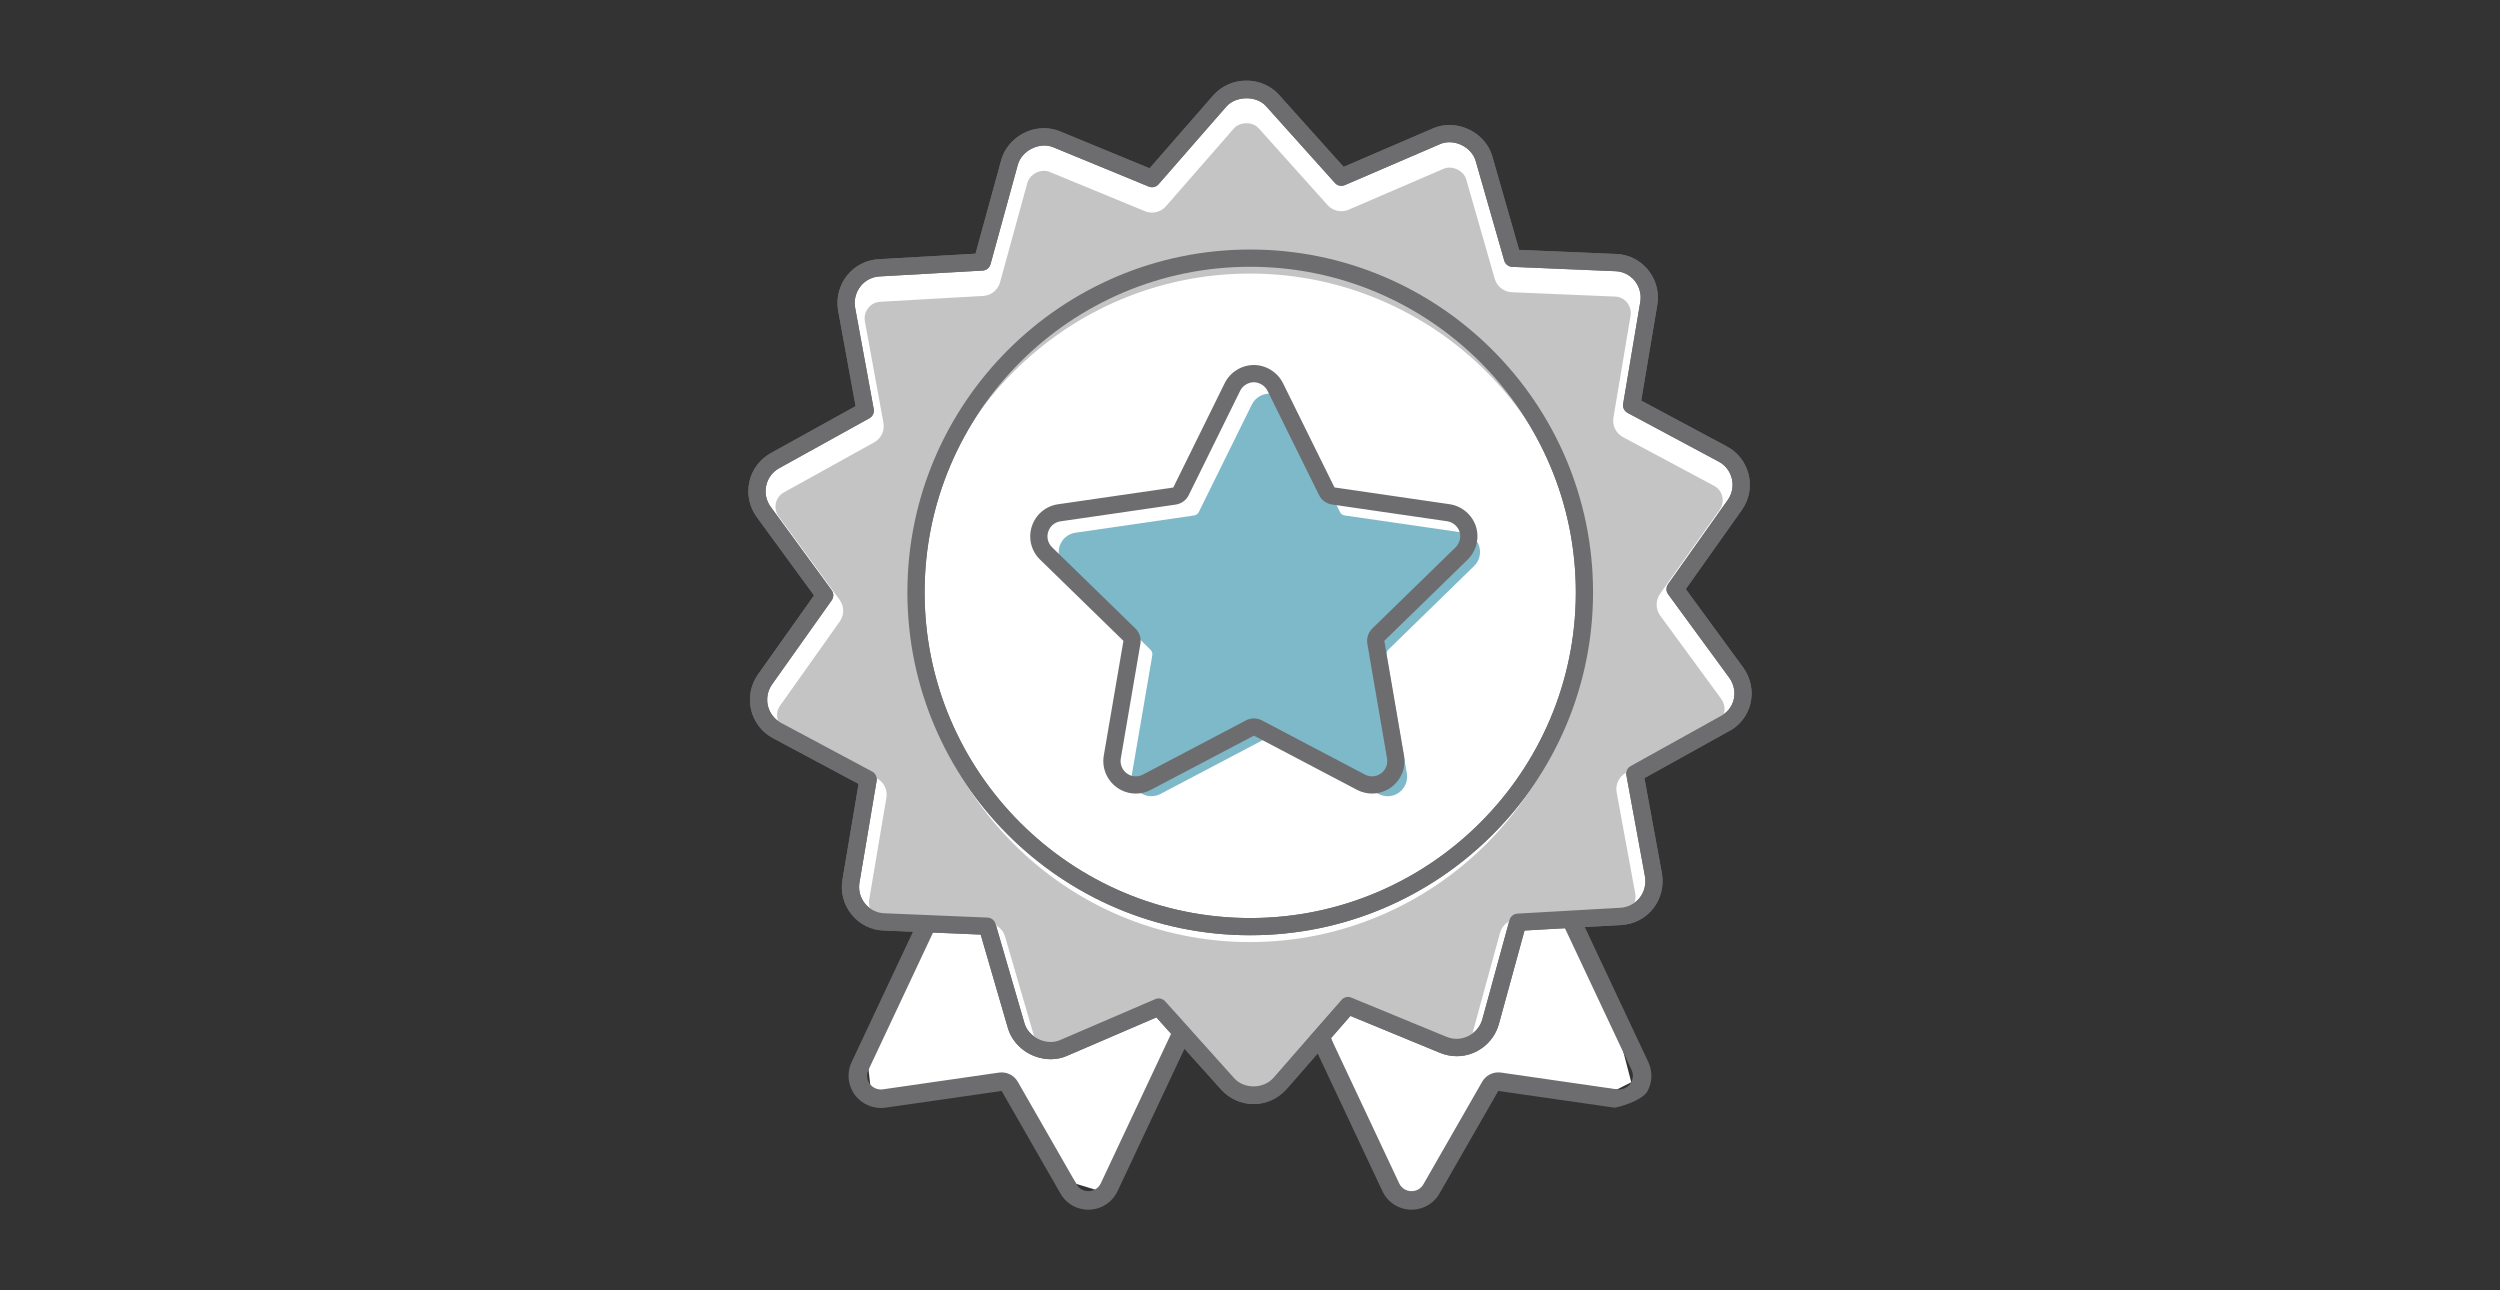<?xml version="1.0" encoding="utf-8"?>
<!-- Generator: Adobe Illustrator 16.0.0, SVG Export Plug-In . SVG Version: 6.00 Build 0)  -->
<!DOCTYPE svg PUBLIC "-//W3C//DTD SVG 1.1//EN" "http://www.w3.org/Graphics/SVG/1.1/DTD/svg11.dtd">
<svg version="1.1" id="Capa_1" xmlns="http://www.w3.org/2000/svg" xmlns:xlink="http://www.w3.org/1999/xlink" x="0px" y="0px"
	 width="155px" height="80px" viewBox="-34.5 3 155 80" enable-background="new -34.5 3 155 80" xml:space="preserve">
<rect x="-34.5" y="3" width="155" height="80" fill="#333333" stroke="none"/>
<g>
	<g>
		<g>
			<polygon fill="#FFFFFF" points="25.875,54.479 22.339,62.397 19.653,67.772 19.35,69.32 19.511,70.741 27.855,70.035 
				32.234,76.403 34.077,76.965 40.017,65.368 			"/>
			<polygon fill="#FFFFFF" points="46.663,63.388 48.645,69.187 51.473,76.397 53.452,77.53 58.26,70.035 65.763,70.54 
				66.638,70.098 65.332,65.085 62.077,58.721 			"/>
			<g>
				<path fill="#FFFFFF" d="M43.011,60.451c11.426,0,20.725-9.299,20.725-20.726c0-11.425-9.299-20.719-20.725-20.719
					c-11.425,0-20.719,9.294-20.719,20.719C22.292,51.152,31.585,60.451,43.011,60.451 M42.778,8.535
					c-0.608,0-1.216,0.238-1.641,0.716l-4.211,4.823l-5.925-2.44c-0.25-0.102-0.514-0.151-0.778-0.151
					c-0.941,0-1.862,0.625-2.13,1.579l-1.698,6.179l-6.387,0.363c-0.614,0.034-1.189,0.327-1.572,0.809
					c-0.388,0.484-0.553,1.113-0.447,1.748l1.155,6.301l-5.601,3.103c-0.544,0.303-0.931,0.822-1.061,1.431
					c-0.133,0.604-0.001,1.231,0.359,1.732l3.788,5.18l-3.705,5.226c-0.354,0.507-0.479,1.145-0.335,1.752
					c0.148,0.601,0.543,1.116,1.081,1.402l5.653,3.021l-1.067,6.327c-0.101,0.617,0.067,1.249,0.47,1.736
					c0.395,0.481,0.981,0.765,1.584,0.782l6.398,0.268l1.792,6.158c0.267,0.939,1.213,1.553,2.144,1.553
					c0.273,0,0.543-0.052,0.796-0.163l5.898-2.538l4.287,4.78c0.412,0.446,0.998,0.704,1.6,0.704c0.623,0,1.215-0.271,1.639-0.749
					l4.212-4.825l5.92,2.439c0.268,0.109,0.548,0.166,0.828,0.166c0.964,0,1.823-0.651,2.088-1.59l1.695-6.181l6.392-0.365
					c0.612-0.031,1.184-0.327,1.568-0.805c0.391-0.483,0.554-1.117,0.449-1.748l-1.157-6.299l5.55-3.082
					c0.552-0.271,0.948-0.774,1.098-1.374c0.149-0.623,0.019-1.276-0.358-1.799l-3.792-5.179l3.703-5.224
					c0.356-0.507,0.48-1.147,0.334-1.754c-0.146-0.603-0.537-1.113-1.082-1.399l-5.647-3.021l1.063-6.328
					c0.101-0.618-0.069-1.249-0.47-1.739c-0.395-0.477-0.98-0.765-1.584-0.779l-6.396-0.271l-1.771-6.175
					c-0.27-0.934-1.212-1.55-2.146-1.55c-0.271,0-0.544,0.052-0.796,0.164l-5.9,2.539l-4.291-4.781
					C43.96,8.762,43.371,8.535,42.778,8.535L42.778,8.535z"/>
				<path fill="#6D6D6F" d="M43.227,71.453c-0.753,0-1.48-0.32-1.993-0.877l-4.036-4.498l-5.545,2.385
					c-0.31,0.138-0.65,0.207-1.007,0.207c-1.221,0-2.338-0.816-2.658-1.941l-1.683-5.785l-6.014-0.252
					c-0.762-0.021-1.484-0.379-1.976-0.979c-0.497-0.599-0.711-1.387-0.584-2.159l1.003-5.953l-5.314-2.839
					c-0.672-0.358-1.163-0.993-1.348-1.745c-0.18-0.762-0.028-1.555,0.416-2.188l3.484-4.915l-3.561-4.871
					c-0.453-0.628-0.616-1.415-0.45-2.163c0.162-0.754,0.645-1.405,1.323-1.782l5.266-2.917l-1.085-5.924
					c-0.131-0.782,0.072-1.573,0.556-2.177c0.474-0.599,1.189-0.966,1.96-1.009l6.002-0.341l1.596-5.809
					c0.321-1.145,1.435-1.972,2.646-1.972c0.341,0,0.67,0.064,0.981,0.191l5.572,2.294l3.958-4.535C41.242,8.326,41.986,8,42.778,8
					c0.766,0,1.49,0.307,1.988,0.844l4.039,4.502l5.548-2.388c0.303-0.134,0.651-0.208,1.007-0.208c1.218,0,2.336,0.815,2.66,1.937
					l1.665,5.806l6.01,0.254c0.756,0.019,1.477,0.374,1.974,0.973c0.5,0.611,0.711,1.399,0.585,2.167l-1,5.951l5.311,2.842
					c0.674,0.353,1.166,0.989,1.351,1.744c0.181,0.757,0.029,1.555-0.418,2.189l-3.48,4.912l3.564,4.867
					c0.47,0.652,0.631,1.468,0.445,2.241c-0.188,0.759-0.69,1.389-1.38,1.728l-5.191,2.883l1.088,5.922
					c0.129,0.785-0.073,1.576-0.557,2.18c-0.483,0.599-1.198,0.966-1.961,1.004l-6.002,0.343l-1.594,5.812
					c-0.33,1.168-1.4,1.98-2.604,1.98c-0.351,0-0.696-0.067-1.03-0.203l-5.567-2.294l-3.959,4.536
					C44.744,71.115,44,71.453,43.227,71.453z M37.339,64.9c0.149,0,0.294,0.063,0.398,0.178l4.287,4.779
					c0.623,0.674,1.813,0.672,2.441-0.041l4.21-4.822c0.149-0.174,0.393-0.231,0.605-0.143l5.92,2.438
					c0.903,0.369,1.941-0.164,2.199-1.074l1.694-6.18c0.061-0.221,0.255-0.377,0.485-0.391l6.389-0.363
					c0.462-0.024,0.892-0.245,1.185-0.607c0.294-0.365,0.415-0.849,0.337-1.325l-1.155-6.291c-0.041-0.225,0.066-0.452,0.267-0.563
					l5.551-3.081c0.429-0.214,0.724-0.586,0.837-1.036c0.111-0.465,0.013-0.962-0.273-1.356l-3.79-5.177
					c-0.136-0.185-0.137-0.438-0.004-0.625l3.703-5.224c0.268-0.381,0.36-0.864,0.25-1.321c-0.111-0.455-0.406-0.839-0.812-1.051
					l-5.651-3.025c-0.202-0.108-0.313-0.333-0.275-0.559l1.063-6.328c0.076-0.463-0.055-0.942-0.355-1.313
					c-0.293-0.353-0.736-0.572-1.184-0.583l-6.406-0.271c-0.229-0.01-0.428-0.166-0.49-0.387l-1.771-6.175
					c-0.189-0.665-0.893-1.165-1.632-1.165c-0.205,0-0.405,0.042-0.579,0.118l-5.905,2.542c-0.212,0.09-0.455,0.037-0.608-0.134
					l-4.291-4.781c-0.591-0.637-1.846-0.629-2.44,0.041l-4.208,4.821c-0.151,0.172-0.395,0.229-0.606,0.143l-5.925-2.44
					c-0.846-0.346-1.946,0.203-2.191,1.079l-1.696,6.177c-0.061,0.222-0.257,0.38-0.484,0.392l-6.388,0.363
					c-0.466,0.024-0.897,0.246-1.183,0.607c-0.296,0.37-0.419,0.852-0.339,1.327l1.154,6.293c0.041,0.225-0.066,0.453-0.267,0.564
					l-5.601,3.103c-0.409,0.227-0.7,0.619-0.798,1.076c-0.101,0.455-0.001,0.93,0.27,1.307l3.786,5.178
					c0.135,0.186,0.137,0.438,0.004,0.625l-3.705,5.226c-0.267,0.381-0.359,0.863-0.25,1.32c0.111,0.451,0.408,0.837,0.813,1.054
					l5.654,3.021c0.203,0.107,0.313,0.334,0.274,0.561l-1.066,6.327c-0.076,0.465,0.053,0.943,0.354,1.306
					c0.293,0.356,0.736,0.577,1.188,0.59l6.404,0.269c0.229,0.011,0.427,0.166,0.491,0.385l1.792,6.157
					c0.19,0.668,0.891,1.169,1.632,1.169c0.208,0,0.403-0.04,0.58-0.118l5.902-2.539C37.196,64.914,37.268,64.9,37.339,64.9z
					 M43.011,60.985c-11.719,0-21.253-9.537-21.253-21.261c0-11.719,9.534-21.254,21.253-21.254
					c11.723,0,21.258,9.535,21.258,21.254C64.269,51.448,54.733,60.985,43.011,60.985z M43.011,19.54
					c-11.13,0-20.185,9.055-20.185,20.186c0,11.134,9.054,20.193,20.185,20.193c11.134,0,20.19-9.059,20.19-20.193
					C63.201,28.594,54.145,19.54,43.011,19.54z"/>
			</g>
			<g>
				<path fill="#6D6D6F" d="M61.317,55.287l-1.235,0.067l6.571,13.971c0.12,0.256,0.115,0.527-0.017,0.772
					c-0.143,0.273-0.441,0.449-0.759,0.449c-0.04,0-0.08-0.004-0.116-0.007l-7.203-1.041c-0.057-0.007-0.111-0.01-0.165-0.01
					c-0.407,0-0.79,0.217-0.997,0.577l-3.641,6.353c-0.13,0.234-0.35,0.386-0.615,0.424c-0.042,0.006-0.082,0.009-0.125,0.009
					c-0.331,0-0.625-0.186-0.766-0.485l-6.019-12.8l-0.824,0.946l5.805,12.343C51.547,77.564,52.252,78,53.016,78
					c0.094,0,0.191-0.007,0.286-0.021c0.627-0.088,1.157-0.455,1.46-1.005l3.632-6.336l7.204,1.038
					c0.094,0.013,1.71-0.392,2.055-1.038c0.299-0.564,0.313-1.223,0.036-1.803L61.317,55.287z"/>
				<path fill="#6D6D6F" d="M39.753,63.594l-6.004,12.771c-0.141,0.301-0.434,0.486-0.766,0.486c-0.041,0-0.083-0.003-0.125-0.009
					c-0.268-0.038-0.487-0.189-0.624-0.439l-3.633-6.337c-0.206-0.36-0.589-0.576-0.996-0.576c-0.055,0-0.109,0.003-0.163,0.01
					l-7.202,1.039c-0.039,0.006-0.078,0.009-0.12,0.009c-0.315,0-0.613-0.175-0.761-0.454c-0.129-0.241-0.131-0.511-0.009-0.771
					l6.445-13.706l-1.243-0.055l-6.244,13.271c-0.276,0.581-0.265,1.24,0.038,1.804c0.342,0.646,1.029,1.058,1.771,1.058
					c0.093,0,0.187-0.007,0.281-0.019l7.203-1.038l3.633,6.336c0.303,0.55,0.833,0.917,1.459,1.005
					C32.791,77.994,32.887,78,32.981,78c0.764,0,1.469-0.436,1.806-1.145l5.798-12.334L39.753,63.594z"/>
			</g>
			<path fill="#C4C4C4" d="M72.218,46.336l-3.786-5.17c-0.291-0.4-0.294-0.941-0.013-1.344l3.707-5.224
				c0.165-0.235,0.223-0.536,0.153-0.824c-0.068-0.281-0.251-0.519-0.5-0.65L66.122,30.1c-0.432-0.234-0.671-0.717-0.589-1.204
				l1.063-6.327c0.049-0.288-0.035-0.589-0.227-0.822c-0.178-0.218-0.451-0.353-0.725-0.359l-6.414-0.271
				c-0.495-0.022-0.919-0.357-1.057-0.832l-1.771-6.175c-0.116-0.404-0.574-0.72-1.042-0.72c-0.121,0-0.232,0.022-0.334,0.065
				L49.118,16c-0.147,0.063-0.301,0.094-0.455,0.094c-0.319,0-0.633-0.133-0.855-0.381l-4.288-4.78
				c-0.168-0.18-0.441-0.292-0.742-0.292c-0.313,0-0.599,0.119-0.783,0.328l-4.205,4.819c-0.225,0.254-0.542,0.392-0.868,0.392
				c-0.145,0-0.295-0.027-0.434-0.085l-5.924-2.44c-0.105-0.042-0.22-0.064-0.341-0.064c-0.464,0-0.908,0.319-1.026,0.744
				l-1.695,6.17c-0.13,0.477-0.549,0.815-1.043,0.843l-6.387,0.362c-0.292,0.017-0.558,0.152-0.732,0.374
				c-0.194,0.241-0.27,0.538-0.216,0.844l1.15,6.288c0.089,0.483-0.141,0.971-0.575,1.21l-5.6,3.103
				c-0.252,0.143-0.433,0.385-0.494,0.667c-0.063,0.29-0.001,0.585,0.167,0.818l3.785,5.177c0.29,0.398,0.296,0.939,0.009,1.341
				l-3.705,5.225c-0.164,0.233-0.223,0.536-0.153,0.821c0.067,0.275,0.255,0.523,0.502,0.654l5.656,3.022
				c0.434,0.233,0.672,0.72,0.59,1.205l-1.066,6.327c-0.047,0.288,0.033,0.586,0.222,0.813c0.183,0.225,0.457,0.358,0.735,0.367
				l6.409,0.27c0.494,0.021,0.917,0.354,1.056,0.826l1.792,6.156c0.13,0.458,0.631,0.727,1.043,0.727
				c0.122,0,0.232-0.021,0.329-0.066l5.911-2.542c0.147-0.06,0.303-0.093,0.454-0.093c0.319,0,0.633,0.134,0.854,0.381l4.287,4.778
				c0.185,0.199,0.468,0.323,0.747,0.323c0.297,0,0.576-0.127,0.781-0.36l4.204-4.817c0.223-0.256,0.541-0.395,0.865-0.395
				c0.146,0,0.296,0.027,0.438,0.09l5.921,2.436c0.127,0.054,0.259,0.079,0.39,0.079c0.453,0,0.858-0.31,0.983-0.755l1.692-6.171
				c0.132-0.477,0.549-0.815,1.044-0.843l6.389-0.363c0.29-0.017,0.56-0.153,0.741-0.378c0.183-0.23,0.261-0.538,0.209-0.845
				l-1.154-6.277c-0.087-0.484,0.143-0.974,0.574-1.21l5.552-3.079c0.015-0.011,0.027-0.019,0.046-0.025
				c0.244-0.122,0.425-0.349,0.492-0.62C72.462,46.901,72.4,46.587,72.218,46.336z M42.997,61.408
				c-11.422,0-20.718-9.299-20.718-20.727c0-11.425,9.295-20.72,20.718-20.72c11.429,0,20.726,9.296,20.726,20.72
				C63.723,52.109,54.426,61.408,42.997,61.408z"/>
		</g>
		<g>
			<path fill="#7EB9CA" d="M44.392,48.773l6.573,3.454c0.423,0.216,0.905,0.178,1.277-0.092c0.374-0.274,0.559-0.728,0.481-1.184
				l-1.259-7.32c-0.021-0.129,0.021-0.261,0.117-0.354l5.315-5.186c0.329-0.319,0.449-0.806,0.307-1.241
				c-0.142-0.434-0.522-0.757-0.977-0.824l-7.351-1.067c-0.13-0.018-0.243-0.1-0.301-0.22l-3.287-6.659
				c-0.117-0.236-0.303-0.423-0.538-0.542c-0.168-0.086-0.357-0.133-0.549-0.133c-0.46,0.001-0.883,0.266-1.085,0.675l-3.286,6.66
				c-0.058,0.119-0.172,0.202-0.303,0.22l-7.348,1.069c-0.461,0.066-0.835,0.383-0.98,0.823c-0.143,0.441-0.023,0.918,0.309,1.242
				l5.317,5.181c0.094,0.093,0.138,0.225,0.118,0.354l-1.254,7.32c-0.081,0.452,0.109,0.915,0.479,1.183
				c0.373,0.269,0.873,0.309,1.276,0.096l6.574-3.459C44.136,48.712,44.308,48.719,44.392,48.773z"/>
			<g>
				<g>
					<path fill="#6D6D6F" d="M43.239,26.7c0.345,0,0.694,0.218,0.846,0.527l3.195,6.469c0.155,0.314,0.456,0.534,0.804,0.584
						l7.141,1.038c0.349,0.051,0.655,0.309,0.764,0.642c0.107,0.334,0.012,0.724-0.24,0.97l-5.166,5.036
						c-0.251,0.246-0.367,0.6-0.308,0.947l1.222,7.114c0.06,0.361-0.08,0.708-0.372,0.921c-0.166,0.121-0.357,0.185-0.559,0.185
						c-0.148,0-0.292-0.037-0.417-0.099l-6.409-3.369c-0.156-0.082-0.326-0.122-0.497-0.122s-0.342,0.04-0.498,0.122l-6.392,3.362
						c-0.132,0.07-0.281,0.107-0.433,0.107c-0.148,0-0.294-0.034-0.419-0.099c-0.046-0.024-0.092-0.052-0.139-0.086
						c-0.284-0.204-0.434-0.573-0.373-0.921l1.217-7.114c0.06-0.346-0.056-0.7-0.308-0.946l-5.165-5.034
						c-0.264-0.258-0.354-0.622-0.243-0.968c0.114-0.351,0.4-0.591,0.766-0.644l7.141-1.038c0.349-0.051,0.649-0.27,0.804-0.585
						l3.191-6.473C42.545,26.912,42.887,26.7,43.239,26.7 M43.238,25.631c-0.761,0.001-1.469,0.441-1.806,1.124l-3.189,6.471
						l-7.142,1.038c-0.765,0.111-1.389,0.636-1.628,1.37c-0.237,0.735-0.04,1.524,0.513,2.064l5.166,5.035l-1.217,7.112
						c-0.132,0.749,0.183,1.523,0.803,1.971c0.086,0.063,0.177,0.118,0.271,0.168c0.287,0.146,0.6,0.217,0.911,0.217
						c0.323,0,0.644-0.076,0.935-0.232l6.388-3.359l6.41,3.369c0.29,0.148,0.602,0.221,0.913,0.221c0.417,0,0.831-0.129,1.185-0.387
						c0.622-0.456,0.929-1.208,0.798-1.969l-1.221-7.113l5.166-5.036c0.544-0.532,0.744-1.342,0.511-2.063
						c-0.237-0.723-0.878-1.262-1.628-1.371l-7.139-1.039l-3.195-6.469C44.71,26.077,43.993,25.631,43.238,25.631L43.238,25.631z"/>
				</g>
			</g>
		</g>
	</g>
	<path fill="#6D6D6F" d="M43.011,60.985c-11.719,0-21.253-9.537-21.253-21.261c0-11.719,9.534-21.254,21.253-21.254
		c11.723,0,21.258,9.535,21.258,21.254C64.269,51.448,54.733,60.985,43.011,60.985z M43.011,19.54
		c-11.13,0-20.185,9.055-20.185,20.186c0,11.134,9.054,20.193,20.185,20.193c11.134,0,20.19-9.059,20.19-20.193
		C63.201,28.594,54.145,19.54,43.011,19.54z"/>
</g>
<path fill="#6D6D6F" d="M73.582,44.392l-3.564-4.867l3.48-4.912c0.447-0.634,0.599-1.431,0.418-2.189
	c-0.185-0.754-0.677-1.391-1.351-1.744l-5.31-2.842l1-5.951c0.125-0.767-0.087-1.557-0.586-2.167
	c-0.496-0.599-1.218-0.954-1.973-0.973l-6.01-0.254l-1.666-5.806c-0.324-1.122-1.442-1.937-2.66-1.937
	c-0.354,0-0.704,0.073-1.007,0.208l-5.549,2.388l-4.039-4.502c-0.497-0.536-1.223-0.843-1.988-0.843
	c-0.792,0-1.537,0.327-2.044,0.898l-3.958,4.535l-5.572-2.295c-0.311-0.126-0.64-0.19-0.981-0.19c-1.211,0-2.324,0.828-2.646,1.972
	l-1.596,5.809l-6.002,0.341c-0.771,0.042-1.486,0.411-1.96,1.009c-0.483,0.604-0.687,1.395-0.556,2.177l1.085,5.924l-5.266,2.918
	c-0.679,0.377-1.161,1.028-1.323,1.782c-0.166,0.748-0.003,1.535,0.45,2.163l3.561,4.871l-3.484,4.916
	c-0.443,0.631-0.596,1.426-0.416,2.187c0.185,0.751,0.676,1.386,1.348,1.744l5.314,2.841l-1.003,5.952
	c-0.127,0.771,0.088,1.56,0.584,2.158c0.491,0.601,1.214,0.958,1.976,0.98l6.014,0.251l1.683,5.785
	c0.32,1.126,1.437,1.942,2.658,1.942c0.357,0,0.698-0.07,1.007-0.206l5.545-2.386l4.036,4.498c0.513,0.557,1.24,0.876,1.993,0.876
	c0.773,0,1.517-0.338,2.042-0.931l3.959-4.536l5.568,2.294c0.334,0.136,0.68,0.203,1.028,0.203c1.205,0,2.274-0.812,2.604-1.98
	l1.593-5.812l6.003-0.343c0.764-0.038,1.477-0.405,1.96-1.004c0.483-0.604,0.687-1.394,0.557-2.18l-1.087-5.921l5.191-2.882
	c0.689-0.341,1.191-0.971,1.38-1.729C74.213,45.859,74.051,45.044,73.582,44.392z M72.99,46.378
	c-0.113,0.45-0.409,0.822-0.838,1.036l-5.55,3.081c-0.201,0.111-0.309,0.339-0.267,0.563l1.155,6.291
	c0.078,0.477-0.044,0.96-0.338,1.325c-0.292,0.361-0.723,0.582-1.184,0.607l-6.39,0.363c-0.23,0.015-0.425,0.17-0.485,0.391
	l-1.693,6.18c-0.258,0.91-1.296,1.443-2.199,1.074l-5.92-2.438c-0.212-0.089-0.456-0.031-0.605,0.143l-4.211,4.822
	c-0.628,0.713-1.818,0.715-2.44,0.041l-4.287-4.779c-0.104-0.115-0.249-0.178-0.398-0.178c-0.071,0-0.144,0.014-0.211,0.044
	l-5.903,2.54c-0.177,0.078-0.373,0.118-0.58,0.118c-0.741,0-1.442-0.502-1.632-1.17l-1.792-6.157
	c-0.064-0.219-0.262-0.374-0.491-0.385l-6.404-0.268c-0.452-0.012-0.896-0.232-1.188-0.59c-0.302-0.363-0.431-0.84-0.354-1.306
	l1.066-6.328c0.038-0.227-0.073-0.452-0.275-0.561l-5.654-3.021c-0.404-0.216-0.701-0.603-0.812-1.053
	c-0.109-0.459-0.016-0.941,0.25-1.321l3.704-5.226c0.133-0.187,0.131-0.439-0.004-0.624l-3.786-5.178
	c-0.272-0.377-0.371-0.853-0.27-1.307c0.098-0.456,0.389-0.848,0.798-1.076l5.601-3.103c0.2-0.111,0.308-0.339,0.267-0.564
	l-1.154-6.293c-0.079-0.475,0.044-0.958,0.339-1.327c0.286-0.361,0.716-0.582,1.184-0.607l6.387-0.362
	c0.229-0.013,0.424-0.171,0.484-0.392l1.696-6.177c0.246-0.875,1.345-1.424,2.19-1.079l5.925,2.44
	c0.211,0.087,0.455,0.029,0.606-0.143l4.208-4.821c0.594-0.669,1.85-0.677,2.441-0.041l4.29,4.782
	c0.153,0.171,0.396,0.224,0.609,0.133l5.905-2.542c0.174-0.077,0.374-0.118,0.578-0.118c0.739,0,1.442,0.501,1.634,1.164
	l1.771,6.175c0.062,0.221,0.261,0.376,0.49,0.386l6.405,0.271c0.448,0.011,0.891,0.229,1.183,0.583
	c0.304,0.371,0.434,0.851,0.356,1.313l-1.063,6.328c-0.038,0.226,0.073,0.451,0.275,0.559l5.652,3.025
	c0.404,0.211,0.7,0.596,0.812,1.051c0.109,0.457,0.019,0.939-0.249,1.321l-3.703,5.224c-0.135,0.188-0.133,0.439,0.003,0.625
	l3.79,5.176C73.002,45.416,73.102,45.913,72.99,46.378z"/>
</svg>
